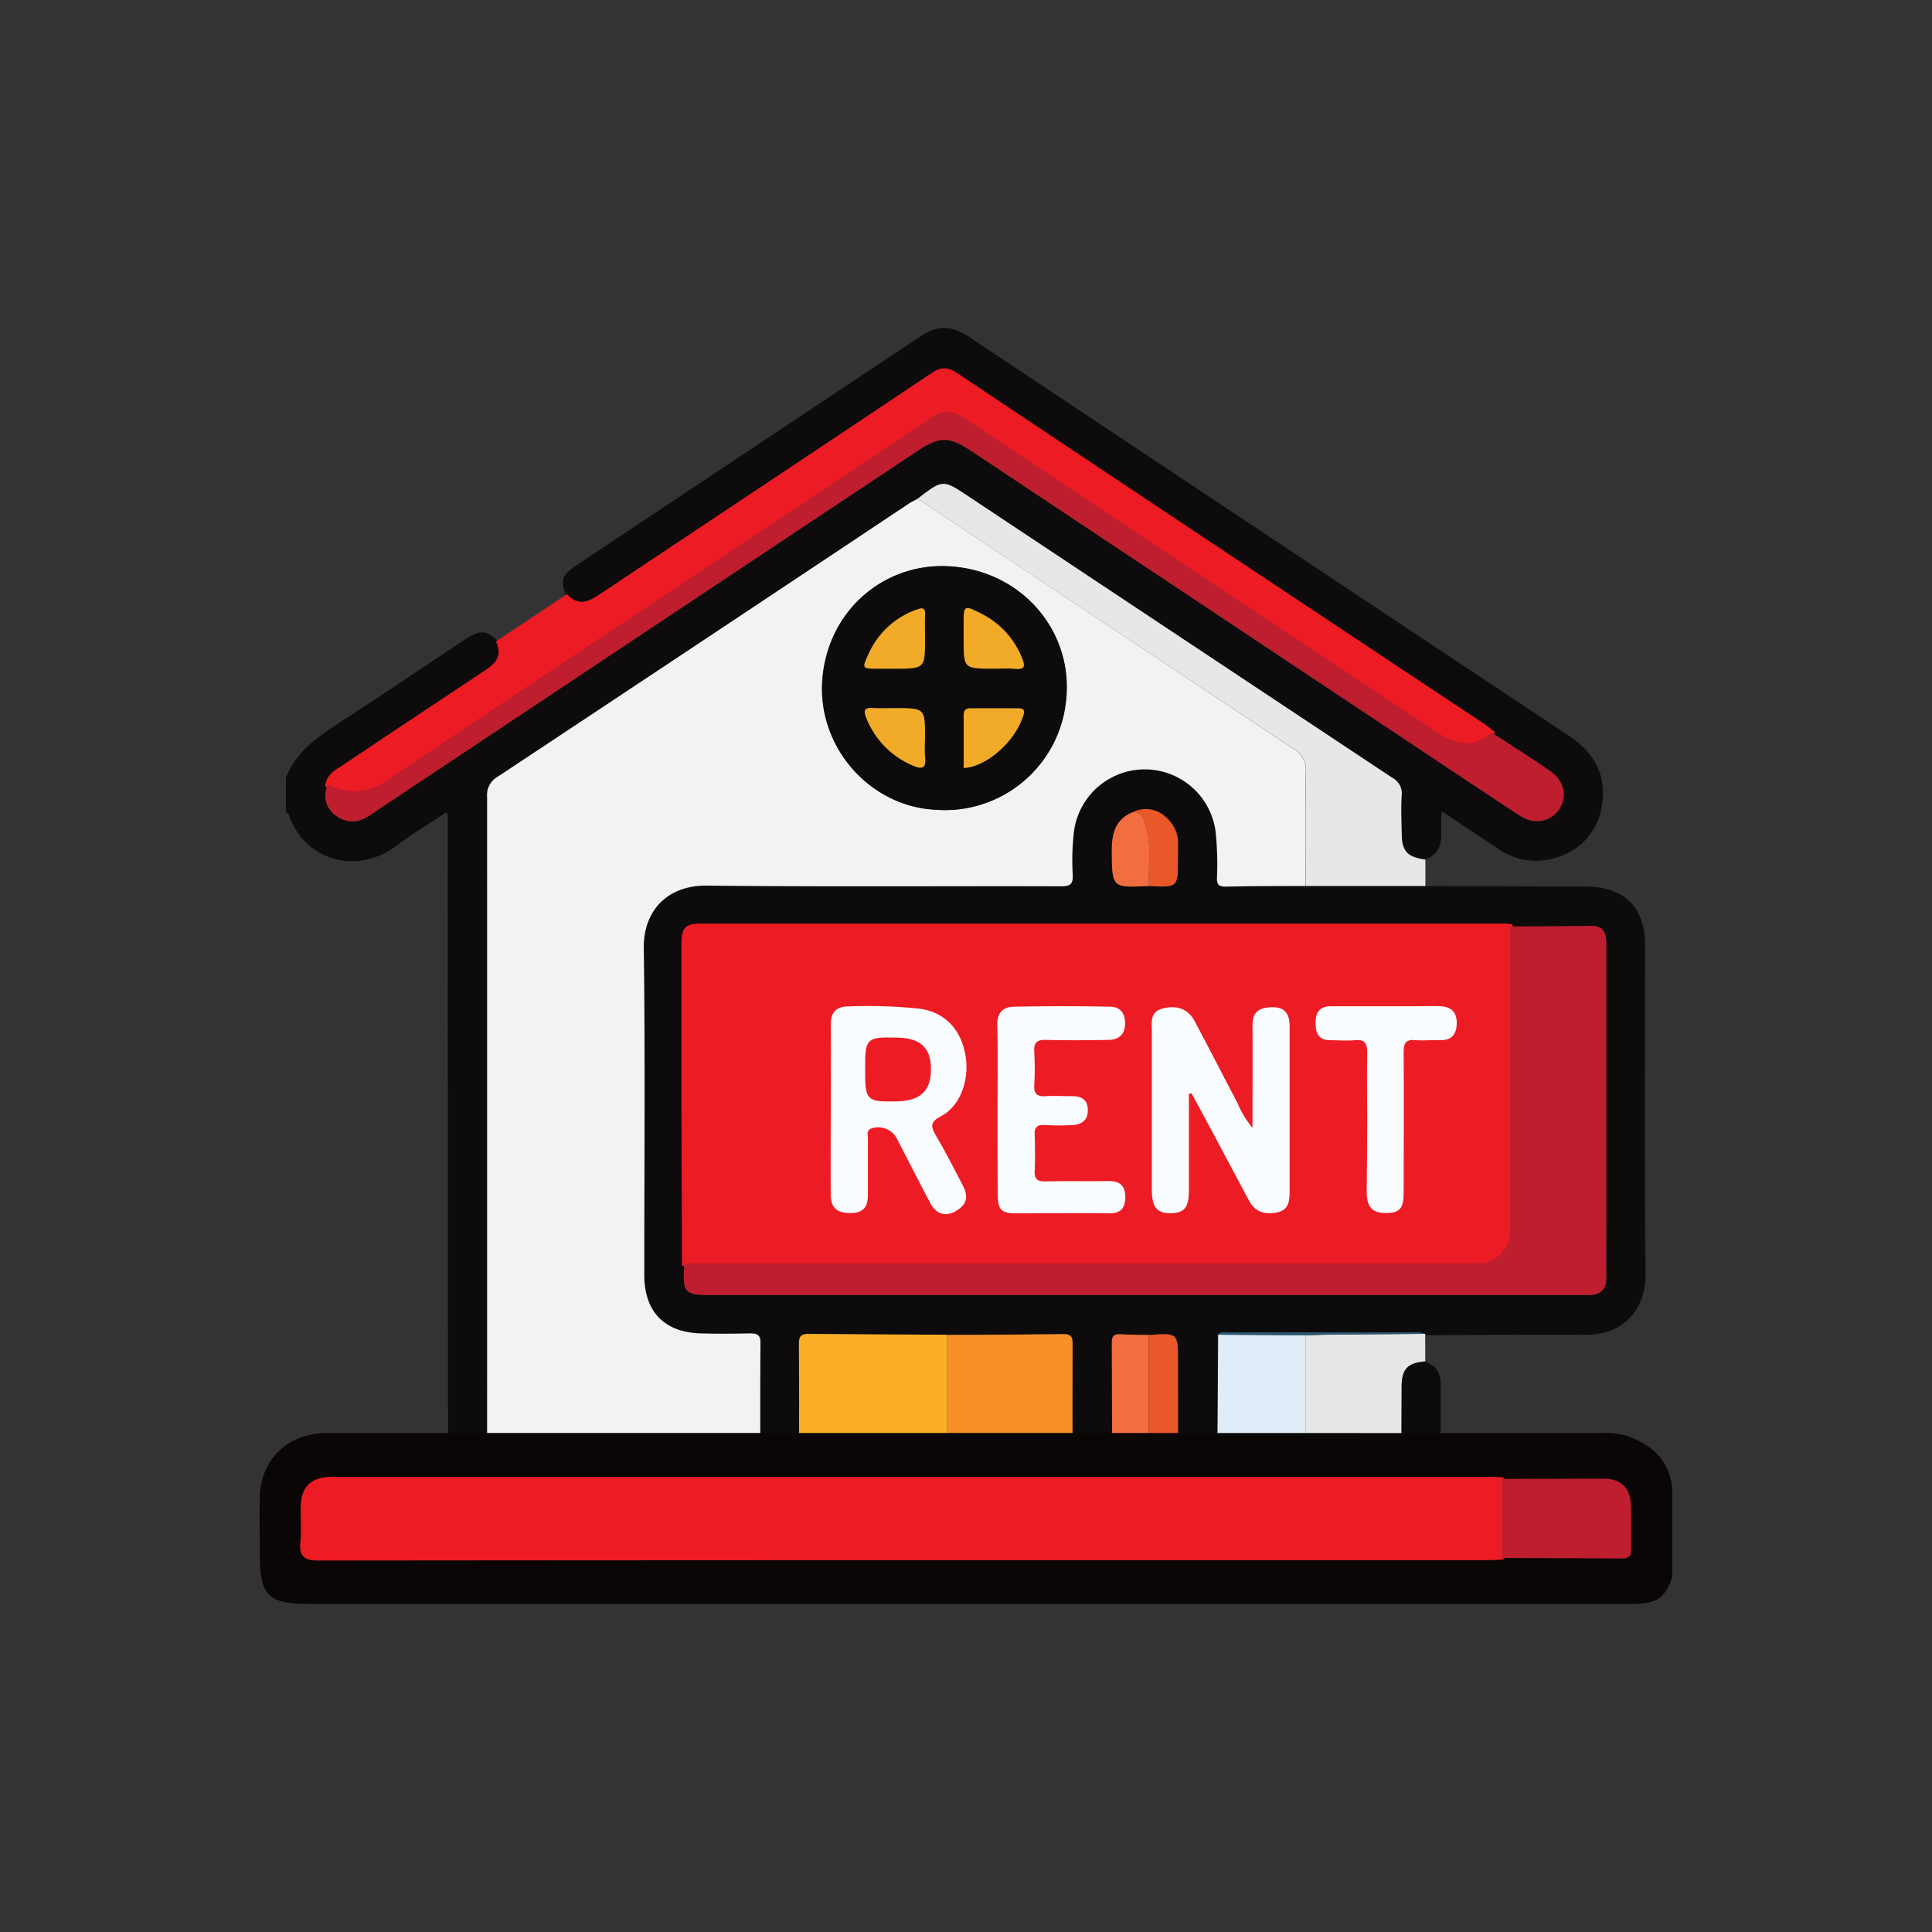 <svg xmlns="http://www.w3.org/2000/svg" viewBox="0 0 400 400"><rect x="0" y="0" width="400" height="400" fill="#333333" stroke="none"/><defs><style>.cls-1{opacity:0.5;}.cls-2{fill:#0d0b0b;}.cls-16,.cls-3{fill:#ed1c24;stroke:#ed1c24;stroke-miterlimit:10;}.cls-4{fill:#e6e7e8;}.cls-5{fill:#f1f2f2;}.cls-6{fill:#be1e2d;}.cls-7{fill:#faaf27;}.cls-8{fill:#f79027;}.cls-9{fill:#e0edf8;}.cls-10{fill:#f26d3f;}.cls-11{fill:#ea5729;}.cls-12{fill:#2d5872;}.cls-13{fill:#f9fcfe;}.cls-14{fill:#f2ab28;}.cls-15{fill:#090605;}.cls-16{stroke-width:0.71px;}</style></defs><g id="_Layer_2" data-name="&lt;Layer&gt;"><path class="cls-2" d="M59.2,161c2.36-6,7.53-9.06,12.56-12.34,8.27-5.38,16.44-10.91,24.67-16.36,3.09-2,4.41-1.87,6.87.71,1.18,2.85-.17,4.62-2.47,6.14Q86,148.93,71.25,158.82c-1.42.94-3.07,1.73-3.39,3.7a5,5,0,0,0,1.66,6.31,5.47,5.47,0,0,0,6.42.34c.72-.4,1.39-.88,2.07-1.34L189.76,93.48c4.82-3.21,6.69-3.21,11.49,0l84.32,56.1c9.68,6.43,19.33,12.9,29.05,19.28,3.06,2,6.46,1.34,8.21-1.34s1-5.86-1.91-7.88c-4-2.74-8.09-5.32-12.14-8-.73-.54-1.44-1.11-2.19-1.61Q252.23,113.88,197.9,77.67c-1.8-1.2-3-1.22-4.76,0-22.86,15.32-45.8,30.52-68.7,45.8-2.4,1.61-4.67,2.57-7.11.2-1.36-3.3-1.07-4.57,1.79-6.48q35.82-23.85,71.64-47.67c3.28-2.18,6.37-2.1,9.64.08Q262.66,111.05,325,152.46c4.88,3.25,7.54,7.77,6.73,13.72A13.1,13.1,0,0,1,322,177.61a13.57,13.57,0,0,1-12-2L298.55,168c-.77,3.66,1.43,8.09-3.48,9.94-3.8-.54-4.86-1.73-4.9-5.54,0-2.57-.14-5.14,0-7.69a3.7,3.7,0,0,0-2-3.74q-43.87-29.08-87.69-58.25c-5.27-3.5-5.28-3.49-10.48.5-.55.31-1.12.58-1.65.93q-42.66,28.37-85.36,56.7a4.34,4.34,0,0,0-2.19,4.18q.09,68.83,0,137.68a10.43,10.43,0,0,1,0,1.37c-.16,1.24.4,1.53,1.56,1.53q26.66,0,53.32,0c1.32,0,1.72-.41,1.71-1.72q-.08-12.92,0-25.83c0-1.68-.7-2-2.14-1.95-3.39.07-6.78.1-10.17,0-7.6-.2-11.74-4.5-11.75-12.12,0-22.53.2-45.07-.1-67.6-.11-8.08,5.2-13.09,13-13,24.45.26,48.91.07,73.37.14,1.87,0,2.52-.38,2.44-2.37a50.64,50.64,0,0,1,.26-9,14.79,14.79,0,0,1,29.32,0,65.44,65.44,0,0,1,.29,9.59c0,1.44.38,1.87,1.83,1.85,5.49-.11,11-.1,16.48-.13h24.76q16.62,0,33.23.09c8.12,0,12.39,4.23,12.39,12.25,0,22.72-.14,45.43.1,68.14.06,6.13-3.71,12.47-12.48,12.4-11.08-.08-22.15.05-33.23.09l.06-.14-.11-.1a6.08,6.08,0,0,0-1.3-.29q-19.9,0-39.81,0c-.6,0-1.31-.22-1.73.48,0,9.25-.09,18.5-.18,27.74,0,1.18.33,1.59,1.54,1.57,5.59-.09,11.17-.09,16.76-.13,6,0,12.07,0,18.11.14,1.54,0,1.78-.56,1.76-1.9q-.09-8.37,0-16.75c0-3.6,1.3-4.88,4.9-5.15,2.47.77,3.33,2.53,3.3,5-.07,5.49,0,11-.06,16.48,0,1.73.33,2.37,2.21,2.3,4.21-.16,8.42-.09,12.64,0,6.88.07,12.35,4.92,12.67,11.15.37,7.19-4,12.3-11.35,13.18a23.41,23.41,0,0,1-3,.16H79.54c-7.24,0-11.84-2.78-13.72-8.25a12.19,12.19,0,0,1,11.27-16.22c4.57-.15,9.16-.07,13.74,0,1.27,0,1.94-.09,1.94-1.7q-.08-67.6-.06-135.21c0-.14-.14-.27-.33-.62-3.48,2.32-7.06,4.48-10.41,7-8.22,6.08-18.79,2.91-22.07-6.21-.13-.35-.26-.68-.7-.72Zm178.68,22.45c6,.32,6,.32,6-5.73,0-1.27,0-2.55,0-3.82-.23-3.61-4.41-8-9.27-5.77-3.64,1.45-4.44,4.41-4.42,7.95C230.23,183.83,230.19,183.83,237.88,183.43ZM252.2,318.77c-.58,2.71.6,3.34,3.22,3.33,18.47-.11,36.93-.06,55.4-.07a14.52,14.52,0,0,0,2.72-.17c3-.55,4.28-2,4.07-4.48-.17-2.1-2-3.53-4.75-3.54-5,0-10.05,0-15.08.05l-40.8-.06C252,313.82,252,313.83,252.2,318.77Zm-21.87,2.73c3.63,1.18,7.35.12,11,.5,2,.21,2.64-.43,2.62-2.53-.1-12.53-.05-25.06-.05-37.59,0-5.91,0-5.91-6-5.49-2,0-4,0-6-.15-1.37-.07-1.68.55-1.68,1.79Q230.3,299.77,230.33,321.5Zm-8.4-2.73c.16-4.94.16-4.94-4.81-4.94h-137a18,18,0,0,0-2.75,0c-2.15.34-3.81,1.28-3.85,3.8.2,3.29,1.71,4.38,6.13,4.38q69.53,0,139,0C221.31,322.1,222.51,321.49,221.93,318.77Zm-25.82-13.26c8,0,16.1,0,24.15.13,1.51,0,1.82-.56,1.81-1.92q-.06-12.78,0-25.54c0-1.34-.29-2-1.81-2-8,.1-16.1.12-24.15.16-9.61-.05-19.23-.07-28.84-.17-1.48,0-1.86.58-1.86,2q.08,12.78,0,25.56c0,1.4.37,1.92,1.84,1.91C176.87,305.55,186.49,305.55,196.11,305.51ZM141.7,261.57c-.43,6.21-.08,6.59,6.11,6.59H328.92c2.45,0,3.69-1.15,3.64-3.72-.07-4.39,0-8.79,0-13.19q0-27.75,0-55.52c0-2.24-.29-4.06-3.16-4-5.59.06-11.17.08-16.76.11-.36,0-.72-.1-1.09-.1H145.35c-3.25,0-3.76.54-3.76,3.93q0,16.62,0,33.24Q141.62,245.24,141.7,261.57Z"/><path class="cls-3" d="M117.33,123.66c2.44,2.37,4.71,1.41,7.11-.2,22.9-15.28,45.84-30.48,68.7-45.8,1.81-1.21,3-1.19,4.76,0Q252.2,113.93,306.59,150c.75.5,1.46,1.07,2.19,1.62-3.63,3.39-7.53,2.46-11.4-.12Q248.5,119,199.57,86.48c-2.41-1.61-4.33-1.63-6.71,0C177.47,96.77,162,107,146.59,117.25q-33.51,22.29-67,44.63a11.14,11.14,0,0,1-7.82,1.78,23.2,23.2,0,0,1-3.91-1.14c.32-2,2-2.76,3.39-3.7q14.77-9.88,29.58-19.69c2.3-1.52,3.65-3.29,2.47-6.14Z"/><path class="cls-4" d="M190,103.25c5.2-4,5.21-4,10.48-.5Q244.35,131.9,288.21,161a3.7,3.7,0,0,1,2,3.74c-.18,2.55-.06,5.12,0,7.69,0,3.81,1.1,5,4.9,5.54,0,1.82,0,3.64,0,5.46H270.32c0-7.87-.1-15.75.07-23.62a5,5,0,0,0-2.65-4.84Q228.86,129.17,190,103.25Z"/><path class="cls-4" d="M295.08,281.85c-3.6.27-4.87,1.55-4.9,5.15q-.07,8.37,0,16.75c0,1.34-.22,1.93-1.76,1.9-6-.12-12.07-.1-18.11-.14q0-14.52,0-29.05c1.18,0,2.35-.09,3.53-.11l21.18-.19.11.1-.06.14C295.08,278.22,295.08,280,295.08,281.85Z"/><path class="cls-5" d="M190,103.25q38.84,25.88,77.7,51.72a5,5,0,0,1,2.65,4.84c-.17,7.87-.07,15.75-.07,23.62-5.49,0-11,0-16.48.13-1.45,0-1.85-.41-1.83-1.85a65.44,65.44,0,0,0-.29-9.59,14.79,14.79,0,0,0-29.32,0,50.64,50.64,0,0,0-.26,9c.08,2-.57,2.37-2.44,2.37-24.46-.07-48.92.12-73.37-.14-7.81-.09-13.12,4.92-13,13,.3,22.53.1,45.07.1,67.6,0,7.62,4.15,11.92,11.75,12.12,3.39.09,6.78.06,10.17,0,1.44,0,2.15.27,2.14,1.95q-.1,12.92,0,25.83c0,1.31-.39,1.73-1.71,1.72q-26.67,0-53.32,0c-1.16,0-1.72-.29-1.56-1.53a10.43,10.43,0,0,0,0-1.37q0-68.83,0-137.68a4.34,4.34,0,0,1,2.19-4.18q42.74-28.29,85.36-56.7C188.92,103.83,189.49,103.56,190,103.25Zm3.73,64.4a25.21,25.21,0,0,0,27-23.32c1.21-14.14-9.66-26.54-24.74-27.12-12.86-.5-24.36,8.94-25.72,23S179.93,167,193.77,167.65Z"/><path class="cls-3" d="M141.7,261.57q-.06-16.33-.11-32.68,0-16.62,0-33.24c0-3.39.51-3.93,3.76-3.93h166.2c.37,0,.73.07,1.09.1q0,31.45,0,62.92a6.61,6.61,0,0,1-6.64,6.85Zm104.45-35.13.51-.09,3.9,7.23q4,7.48,8,15c1.29,2.4,3.37,3,5.83,2.42s2.58-2.38,2.57-4.46c-.05-11.35,0-22.7,0-34.05,0-3.13-1.42-4.25-4.5-3.91-2.37.26-3.23,1.44-3.19,3.83.11,6.88,0,13.77,0,21.09a20.2,20.2,0,0,1-3.08-5.09c-3-5.66-5.87-11.37-8.89-17-1.38-2.57-3.7-3.34-6.51-2.65s-2.34,2.89-2.35,4.84q0,16.33,0,32.68c0,3.68,1,4.92,3.91,4.89s3.75-1.2,3.76-4.74ZM172,229.72c0,5.86,0,11.72,0,17.58,0,2.69,1.17,3.8,3.84,3.85s3.78-1,3.8-3.83c0-3.85,0-7.69,0-11.54,0-.74-.38-1.67.69-2.14a4.38,4.38,0,0,1,5.26,2c2.31,4.47,4.59,9,6.94,13.4,1.24,2.33,3.14,2.92,5.22,1.75,2.27-1.28,2.8-2.9,1.57-5.28-1.81-3.49-3.58-7-5.59-10.39-1.12-1.87-1.23-2.8,1-4,4.15-2.15,6.14-7.89,5-13.21-1.1-5.16-4.46-8.39-9.38-9.07a104.5,104.5,0,0,0-14.8-.47c-2.42,0-3.64,1.19-3.6,3.77C172,218,172,223.86,172,229.72Zm34.56,0c0,5.85,0,11.71,0,17.57,0,3,.69,3.81,3.64,3.84,6.49.05,13,0,19.49,0,2.42,0,3.29-1.23,3.27-3.38s-1-3.34-3.38-3.29c-4.39.1-8.78,0-13.17.06-1.66,0-2.29-.47-2.21-2.17.12-2.47.09-5,0-7.41-.06-1.52.45-2.16,2-2.09a48.52,48.52,0,0,0,6,0c1.83-.14,3.08-1.08,3-3.17s-1.26-2.85-3.22-2.8-3.67-.08-5.49,0-2.5-.43-2.38-2.29a58.15,58.15,0,0,0,0-6.86c-.12-1.92.53-2.56,2.47-2.5,4.29.12,8.6.08,12.9,0,2.12,0,3.39-1.1,3.43-3.41,0-2.14-1.05-3.43-3.06-3.46-6.67-.1-13.35-.1-20,0-2.36,0-3.47,1.4-3.4,4C206.63,218.2,206.52,224,206.52,229.73Zm76.54,2.6c0,4.85,0,9.71,0,14.57,0,3.14,1.14,4.28,4.05,4.25s3.6-.94,3.6-4.2c0-9.62,0-19.24,0-28.86,0-1.89.26-3,2.5-2.73,1.63.17,3.29,0,4.94,0,2.24.06,3.41-1,3.54-3.23s-1-3.67-3.31-3.79c-1.92-.1-3.84,0-5.77,0-5.68,0-11.36,0-17,0-2.32,0-3.19,1.33-3.15,3.55s.75,3.55,3.19,3.48c1.65-.05,3.31.13,4.94,0,2.16-.23,2.62.69,2.57,2.67C283,222.8,283.06,227.56,283.06,232.33Z"/><path class="cls-6" d="M141.7,261.57l164.31,0a6.61,6.61,0,0,0,6.64-6.85q0-31.45,0-62.92c5.59,0,11.17,0,16.76-.11,2.87,0,3.16,1.78,3.16,4q0,27.77,0,55.52c0,4.4-.05,8.8,0,13.19.05,2.57-1.19,3.69-3.64,3.72H147.81C141.62,268.16,141.27,267.78,141.7,261.57Z"/><path class="cls-6" d="M67.86,162.52a23.2,23.2,0,0,0,3.91,1.14,11.14,11.14,0,0,0,7.82-1.78q33.45-22.38,67-44.63C162,107,177.47,96.77,192.86,86.45c2.38-1.6,4.3-1.58,6.71,0q48.87,32.59,97.81,65.06c3.87,2.58,7.77,3.51,11.4.12,4.05,2.64,8.15,5.22,12.14,8,2.94,2,3.63,5.25,1.91,7.88s-5.15,3.34-8.21,1.34c-9.72-6.38-19.37-12.85-29.05-19.28l-84.32-56.1c-4.8-3.19-6.67-3.19-11.49,0L78,167.83c-.68.46-1.35.94-2.07,1.34a5.47,5.47,0,0,1-6.42-.34A5,5,0,0,1,67.86,162.52Z"/><path class="cls-7" d="M196.11,305.51c-9.62,0-19.24,0-28.86.13-1.47,0-1.85-.51-1.84-1.91q.08-12.78,0-25.56c0-1.38.38-2,1.86-2,9.61.1,19.23.12,28.84.17Z"/><path class="cls-8" d="M196.11,305.51V276.38c8,0,16.1-.06,24.15-.16,1.52,0,1.82.62,1.81,2q-.06,12.76,0,25.54c0,1.36-.3,1.93-1.81,1.92C212.21,305.54,204.16,305.54,196.11,305.51Z"/><path class="cls-3" d="M73.53,317.66c0-2.52,1.7-3.46,3.85-3.8a18,18,0,0,1,2.75,0h137c5,0,5,0,4.81,4.94q-70.74,0-141.47,0C78.06,318.8,75.72,318.76,73.53,317.66Z"/><path class="cls-9" d="M270.33,276.46q0,14.52,0,29.05c-5.59,0-11.17,0-16.76.13-1.21,0-1.55-.39-1.54-1.57.09-9.24.13-18.49.18-27.74Z"/><path class="cls-6" d="M73.53,317.66c2.19,1.1,4.53,1.14,6.93,1.14q70.73,0,141.47,0c.58,2.72-.62,3.33-3.24,3.32q-69.51-.1-139,0C75.24,322,73.73,321,73.53,317.66Z"/><path class="cls-10" d="M230.33,321.5q-.06-21.74-.15-43.47c0-1.24.31-1.86,1.68-1.79,2,.11,4,.11,6,.15l0,37.61C237.89,321.59,237.89,321.59,230.33,321.5Z"/><path class="cls-6" d="M297.78,313.89c5,0,10.06-.07,15.08-.05,2.74,0,4.58,1.44,4.75,3.54.21,2.46-1.08,3.93-4.07,4.48a14.52,14.52,0,0,1-2.72.17c-18.47,0-36.93,0-55.4.07-2.62,0-3.8-.62-3.22-3.33H292C295.28,318.77,297.08,317.22,297.78,313.89Z"/><path class="cls-11" d="M230.33,321.5c7.56.09,7.56.09,7.56-7.5l0-37.61c6-.42,6-.42,6,5.49,0,12.53,0,25.06.05,37.59,0,2.1-.6,2.74-2.62,2.53C237.68,321.62,234,322.68,230.33,321.5Z"/><path class="cls-3" d="M297.78,313.89c-.7,3.33-2.5,4.88-5.8,4.88H252.2c-.17-4.94-.17-4.95,4.78-4.94Z"/><path class="cls-10" d="M237.88,183.43c-7.69.4-7.65.4-7.7-7.37,0-3.54.78-6.5,4.42-7.95,2.18,0,2.29,1.79,2.69,3.17C238.45,175.26,237.69,179.38,237.88,183.43Z"/><path class="cls-11" d="M237.88,183.43c-.19-4.05.57-8.17-.59-12.15-.4-1.38-.51-3.21-2.69-3.17,4.86-2.24,9,2.16,9.27,5.77.08,1.27,0,2.55,0,3.82C243.91,183.75,243.91,183.75,237.88,183.43Z"/><path class="cls-12" d="M270.33,276.46l-18.13-.13c.42-.7,1.13-.48,1.73-.48q19.9,0,39.81,0a6.08,6.08,0,0,1,1.3.29l-21.18.19C272.68,276.37,271.51,276.42,270.33,276.46Z"/><path class="cls-2" d="M193.77,167.65c-13.84-.65-24.8-13.22-23.44-27.4s12.86-23.54,25.72-23c15.08.58,25.95,13,24.74,27.12A25.21,25.21,0,0,1,193.77,167.65Zm-2.25-35.58c0-1.55-.06-3.11,0-4.67s-.42-1.67-1.75-1.17a17.09,17.09,0,0,0-9.87,9c-1.51,3.19-1.48,3.23,1.91,3.23h3.3C191.52,138.44,191.52,138.44,191.52,132.07Zm14.3,6.37c1.46,0,2.94-.1,4.39,0,2.07.18,2-.68,1.4-2.22a17.46,17.46,0,0,0-8.54-9.26c-3.48-1.77-3.55-1.7-3.56,2.25v3C199.51,138.44,199.51,138.44,205.82,138.44Zm-20.55,8.17c-1.55,0-3.11.07-4.66,0-1.71-.09-1.8.64-1.25,2A17.71,17.71,0,0,0,189,158.5c2,.9,2.8.49,2.53-1.79a30.72,30.72,0,0,1,0-3.84C191.52,146.61,191.52,146.61,185.27,146.61ZM199.52,159c4.28-.08,10.49-5,12.35-10.88.35-1.1,0-1.49-1.09-1.48q-4.92,0-9.84,0c-1.05,0-1.44.42-1.43,1.47C199.54,151.7,199.52,155.33,199.52,159Z"/><path class="cls-13" d="M246.15,226.44v20c0,3.54-.94,4.7-3.76,4.74s-3.91-1.21-3.91-4.89q0-16.33,0-32.68c0-2-.47-4.15,2.35-4.84s5.13.08,6.51,2.65c3,5.64,5.92,11.35,8.89,17a20.2,20.2,0,0,0,3.08,5.09c0-7.32.07-14.21,0-21.09,0-2.39.82-3.57,3.19-3.83,3.08-.34,4.49.78,4.5,3.91,0,11.35,0,22.7,0,34.05,0,2.08-.14,3.94-2.57,4.46s-4.54,0-5.83-2.42q-4-7.5-8-15l-3.9-7.23Z"/><path class="cls-13" d="M172,229.72c0-5.86.06-11.72,0-17.58,0-2.58,1.18-3.75,3.6-3.77a104.5,104.5,0,0,1,14.8.47c4.92.68,8.28,3.91,9.38,9.07,1.14,5.32-.85,11.06-5,13.21-2.21,1.16-2.1,2.09-1,4,2,3.38,3.78,6.9,5.59,10.39,1.23,2.38.7,4-1.57,5.28-2.08,1.17-4,.58-5.22-1.75-2.35-4.45-4.63-8.93-6.94-13.4a4.38,4.38,0,0,0-5.26-2c-1.07.47-.68,1.4-.69,2.14,0,3.85,0,7.69,0,11.54,0,2.79-1.13,3.87-3.8,3.83S172,250,172,247.3C171.94,241.44,172,235.58,172,229.72Zm7.66-8.49c0,6.38,0,6.38,5.95,6.3,4.74-.07,6.73-2,6.67-6.34-.05-4-2-5.78-6.53-5.87C179.62,215.19,179.62,215.19,179.62,221.23Z"/><path class="cls-13" d="M206.52,229.73c0-5.77.11-11.53-.05-17.3-.07-2.57,1-3.93,3.4-4,6.68-.14,13.36-.14,20,0,2,0,3.09,1.32,3.06,3.46,0,2.31-1.31,3.37-3.43,3.41-4.3.07-8.61.11-12.9,0-1.94-.06-2.59.58-2.47,2.5a58.15,58.15,0,0,1,0,6.86c-.12,1.86.63,2.4,2.38,2.29s3.66,0,5.49,0,3.17.66,3.22,2.8-1.19,3-3,3.17a48.52,48.52,0,0,1-6,0c-1.58-.07-2.09.57-2,2.09.08,2.46.11,4.94,0,7.41-.08,1.7.55,2.21,2.21,2.17,4.39-.09,8.78,0,13.17-.06,2.38,0,3.37,1.11,3.38,3.29s-.85,3.41-3.27,3.38c-6.5-.07-13,0-19.49,0-2.95,0-3.63-.8-3.64-3.84C206.51,241.44,206.52,235.58,206.52,229.73Z"/><path class="cls-13" d="M283.06,232.33c0-4.77-.09-9.53,0-14.3,0-2-.41-2.9-2.57-2.67-1.63.17-3.29,0-4.94,0-2.44.07-3.15-1.31-3.19-3.48s.83-3.54,3.15-3.55c5.68,0,11.36,0,17,0,1.93,0,3.85-.07,5.77,0,2.34.12,3.45,1.42,3.31,3.79s-1.3,3.29-3.54,3.23c-1.65-.05-3.31.13-4.94,0-2.24-.25-2.52.84-2.5,2.73.08,9.62,0,19.24,0,28.86,0,3.26-.79,4.17-3.6,4.2s-4-1.11-4.05-4.25C283,242,283.06,237.18,283.06,232.33Z"/><path class="cls-14" d="M191.52,132.07c0,6.37,0,6.37-6.4,6.37h-3.3c-3.39,0-3.42,0-1.91-3.23a17.09,17.09,0,0,1,9.87-9c1.33-.5,1.83-.32,1.75,1.17S191.52,130.52,191.52,132.07Z"/><path class="cls-14" d="M205.82,138.44c-6.31,0-6.31,0-6.31-6.18v-3c0-4,.08-4,3.56-2.25a17.46,17.46,0,0,1,8.54,9.26c.63,1.54.67,2.4-1.4,2.22C208.76,138.34,207.28,138.44,205.82,138.44Z"/><path class="cls-14" d="M185.27,146.61c6.25,0,6.25,0,6.25,6.26a30.72,30.72,0,0,0,0,3.84c.27,2.28-.5,2.69-2.53,1.79a17.71,17.71,0,0,1-9.66-9.93c-.55-1.34-.46-2.07,1.25-2C182.16,146.68,183.72,146.61,185.27,146.61Z"/><path class="cls-14" d="M199.52,159c0-3.63,0-7.26,0-10.89,0-1,.38-1.48,1.43-1.47q4.92,0,9.84,0c1.14,0,1.44.38,1.09,1.48C210,154,203.8,158.88,199.52,159Z"/><path class="cls-3" d="M179.62,221.23c0-6,0-6,6.09-5.91,4.54.09,6.48,1.83,6.53,5.87.06,4.37-1.93,6.27-6.67,6.34C179.62,227.61,179.62,227.61,179.62,221.23Z"/><path class="cls-15" d="M346.22,308.41v18.17c-1.57,4.28-3.09,5.36-7.78,5.49-.95,0-1.9,0-2.84,0H64.78c-9.55,0-11-1.43-11-11,0-3.69-.07-7.38,0-11.07.18-7.59,5.45-12.91,13.06-13.29,1.42-.07,259.91,0,264.07,0a17.77,17.77,0,0,1,5.63.5C342,299,345.73,302.33,346.22,308.41Z"/><path class="cls-16" d="M311,322.57c-.95,0-1.89.09-2.83.09-80.23,0-161.92,0-242.15.08-3,0-3.75-.81-3.47-3.59.24-2.44,0-4.92.06-7.38.13-3.69,2-5.54,5.67-5.64H308.45c.85,0,1.7.05,2.55.08a3.11,3.11,0,0,1,.93,2.28c.15,3.93.14,7.86,0,11.79A3.28,3.28,0,0,1,311,322.57Z"/><path class="cls-6" d="M311,322.57q0-8.19,0-16.36c7.09,0,14.18-.1,21.26-.06,3.31,0,5.25,1.94,5.4,5.31.14,3.11,0,6.24.06,9.36,0,1.59-.68,1.86-2,1.85C327.45,322.6,319.23,322.6,311,322.57Z"/></g></svg>